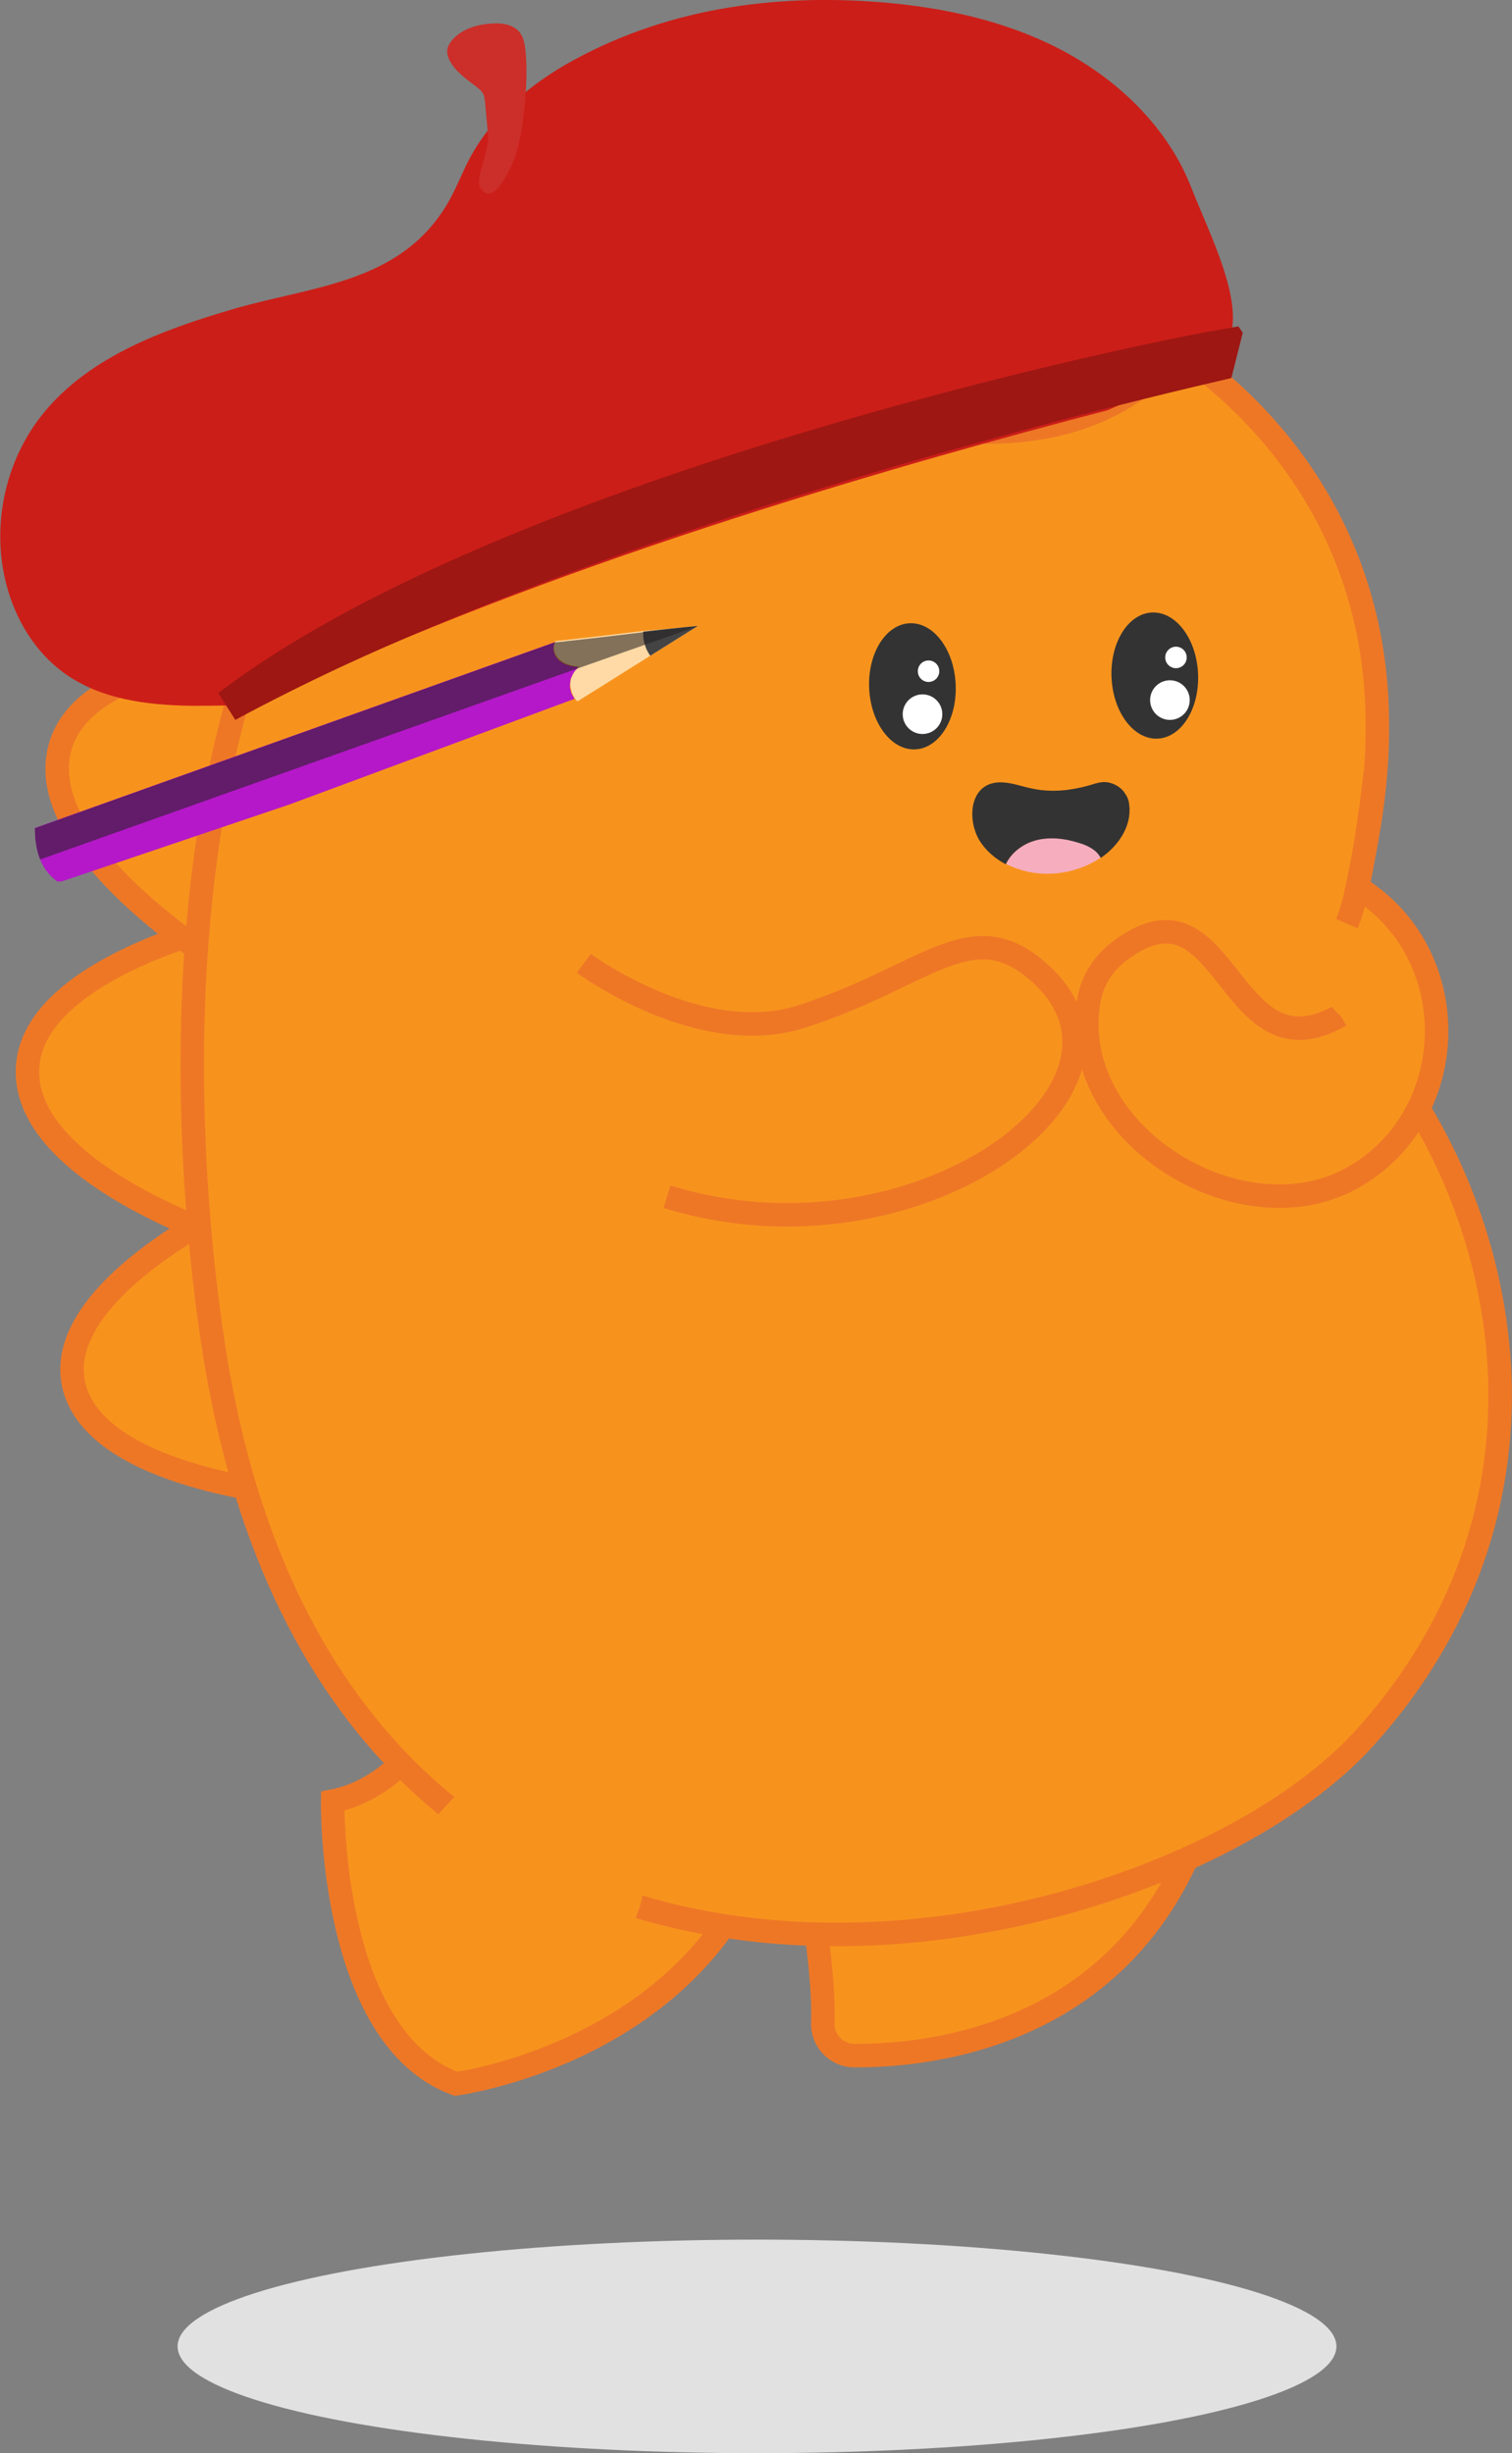 <?xml version="1.0" encoding="utf-8"?>
<!-- Generator: Adobe Illustrator 27.9.0, SVG Export Plug-In . SVG Version: 6.00 Build 0)  -->
<svg version="1.1" id="Layer_1" xmlns="http://www.w3.org/2000/svg" xmlns:xlink="http://www.w3.org/1999/xlink" x="0px" y="0px"
	 viewBox="0 0 450.4 730.6" style="enable-background:new 0 0 450.4 730.6;" xml:space="preserve">
<rect x="0" y="0" width="450.4" height="730.6" fill="#808080" stroke="none"/>
<style type="text/css">
	.st0{fill:#E0E1E0;}
	.st1{fill:#F7931D;stroke:#EE7726;stroke-width:7;stroke-miterlimit:10;}
	.st2{fill:#F7931D;}
	.st3{stroke:#EE7726;stroke-width:7.32;stroke-linecap:round;stroke-linejoin:round;}
	.st4{fill:#333333;}
	.st5{fill:#F6ADBE;}
	.st6{fill:#CC1E18;}
	.st7{fill:#CC2E29;}
	.st8{fill:#9E1713;}
	.st9{fill:#FFFFFF;}
	.st10{clip-path:url(#SVGID_00000000221924427712663930000000739049913494935186_);}
	.st11{fill:#B518C9;}
	.st12{fill:#FFDAA6;}
	.st13{fill:#454445;}
	.st14{opacity:0.56;fill:#231F20;enable-background:new    ;}
</style>
<g>
	<g id="Layer_2_00000047769818225893607830000008872452847569053086_">
		<g id="Layer_2-2">
			<g>
				<g>
					<g>
						<ellipse class="st0" cx="225.5" cy="698.8" rx="172.6" ry="31.8"/>
						<g>
							<path class="st1" d="M141.2,491c0,0-14,40-42.1,45.4c0,0-1.1,70.2,36.7,84.2c0,0,65.9-8.6,89.6-64.8"/>
							<path class="st1" d="M241.1,561.9c0,0,4.6,26,4,40.5c-0.2,5.4,4.1,9.8,9.4,9.8c25,0.1,82.3-7,103.6-70.3"/>
							<g>
								<path class="st2" d="M70.6,358.5c0,0-56.2,26.2-48.4,54.9c7.7,27.9,68.9,32.1,68.9,32.1L70.6,358.5L70.6,358.5z"/>
								<path class="st1" d="M70.6,358.5c0,0-56.2,26.2-48.4,54.9c7.7,27.9,68.9,32.1,68.9,32.1L70.6,358.5L70.6,358.5z"/>
							</g>
							<g>
								<path class="st2" d="M72.9,273.8c0,0-66.1,14.1-64.7,46.4c1.3,31.5,65.3,50.8,65.3,50.8L72.9,273.8z"/>
								<path class="st1" d="M72.9,273.8c0,0-66.1,14.1-64.7,46.4c1.3,31.5,65.3,50.8,65.3,50.8L72.9,273.8z"/>
							</g>
							<g>
								<path class="st2" d="M127.7,125.4c0,0-60.6-25-77.2,11.5c-13.1,28.7,36,74.4,36,74.4S127.7,125.4,127.7,125.4z"/>
								<path class="st3" d="M127.7,125.4c0,0-60.6-25-77.2,11.5c-13.1,28.7,36,74.4,36,74.4S127.7,125.4,127.7,125.4z"/>
							</g>
							<g>
								<path class="st2" d="M91.8,194.3c0,0-67.9-2-74.3,29.9c-6.2,31,51.7,65.2,51.7,65.2L91.8,194.3L91.8,194.3z"/>
								<path class="st1" d="M91.8,194.3c0,0-67.9-2-74.3,29.9c-6.2,31,51.7,65.2,51.7,65.2L91.8,194.3L91.8,194.3z"/>
							</g>
							<g>
								<path class="st2" d="M189.4,95.5c0,0,20.1-70.7,64.3-75.6c44.2-4.9,56,71.7,56,71.7L189.4,95.5L189.4,95.5z"/>
								<path class="st3" d="M189.4,95.5c0,0,20.1-70.7,64.3-75.6c44.2-4.9,56,71.7,56,71.7L189.4,95.5L189.4,95.5z"/>
							</g>
							<g>
								<path class="st2" d="M63.9,402.9c-12.6-79-23.8-290,132.9-324.3C305.5,54.8,404.2,113,410,206.7
									c3.2,51.7-20.2,82.6-3.7,101.3c41.6,47,65.2,137.5,0.2,209.6C344.4,586.5,101.6,639.8,63.9,402.9L63.9,402.9z"/>
								<path class="st1" d="M63.9,402.9c-12.6-79-23.8-290,132.9-324.3C305.5,54.8,404.2,113,410,206.7
									c3.2,51.7-20.2,82.6-3.7,101.3c41.6,47,65.2,137.5,0.2,209.6C344.4,586.5,101.6,639.8,63.9,402.9L63.9,402.9z"/>
							</g>
							<g>
								<path class="st2" d="M344.3,111.2c0,0-21.5-57.7-50.6-60c-33.5-2.7-50.9,67.1-50.9,67.1S306.2,145.5,344.3,111.2z"/>
								<path class="st3" d="M344.3,111.2c0,0-21.5-57.7-50.6-60c-33.5-2.7-50.9,67.1-50.9,67.1S306.2,145.5,344.3,111.2z"/>
							</g>
							<path class="st1" d="M173.9,286.9c0,0,34.4,25.5,64.7,15.9c36.6-11.7,50.1-30.3,69.5-14.4c41.9,34.2-35,91.2-109.4,68"/>
							<g>
								
									<ellipse transform="matrix(0.999 -4.431684e-02 4.431684e-02 0.999 -8.579 15.443)" class="st4" cx="344" cy="201.2" rx="12.9" ry="18.8"/>
								
									<ellipse transform="matrix(0.999 -4.431684e-02 4.431684e-02 0.999 -8.791 12.247)" class="st4" cx="271.8" cy="204.4" rx="12.9" ry="18.8"/>
							</g>
							<g>
								<path class="st5" d="M327.9,255.4c-0.3,0.2-0.6,0.4-0.9,0.6c-6.5,4-14.7,5.3-22.1,3.3c-1.8-0.5-3.5-1.1-5.2-2
									c1.5-3.4,4.9-5.9,8.5-7c4.4-1.3,9.1-0.7,13.5,0.7c1.7,0.6,3.4,1.3,4.7,2.4C327,254,327.5,254.7,327.9,255.4L327.9,255.4z"/>
								<path class="st4" d="M336.4,239.9c0.7,6.2-3.3,12.1-8.5,15.6c-0.4-0.7-0.9-1.4-1.6-2c-1.3-1.1-3-1.9-4.7-2.4
									c-4.3-1.4-9.1-2-13.5-0.7c-3.6,1.1-6.9,3.6-8.5,7c-3.2-1.7-6-4.1-7.9-7.2c-3.8-6.5-2.8-17.5,6.7-17.2
									c3.2,0.1,6.2,1.3,9.3,1.9c5.3,1.1,10.8,0.6,16-0.8c2.4-0.6,4.3-1.6,6.8-1c2,0.5,3.8,1.7,4.8,3.5
									C336,237.6,336.3,238.7,336.4,239.9L336.4,239.9z"/>
							</g>
							<path class="st2" d="M146.8,523.3c3.4-3.3,7-6.7,11.6-8.2c7.7-2.6,16.6,0.8,22.2,6.8s8.4,14,10,22c1.7,8.2,2.4,16.9-0.3,24.8
								c-4.1,11.9-15.4,20-27.3,24c-8.8,3-18.5,4.1-27.5,1.6s-17.1-8.9-20.3-17.7c-3.5-9.8,0.9-20.1,7.4-27.5
								C130.4,540.5,138.4,531.6,146.8,523.3L146.8,523.3z"/>
							<path class="st1" d="M399.3,302.4c-34.1,19.6-33.4-44-66-19c-4.6,3.5-7.9,8.6-8.9,14.3c-7.1,39.6,45.1,71.9,78.6,53
								c32.1-18.1,33.5-65.6,2.5-85.7"/>
							<path class="st2" d="M393.7,294.9c1.8,3.9,4.6,7.5,8.5,9.5c0.6,0.3,1.2,0.6,1.8,0.5c0.5-0.1,1-0.4,1.4-0.7
								c3.2-2.5,4.7-6.7,5-10.7s-0.6-8.1-1.5-12c-1.1-4.9-2.3-10.2-6.1-13.5c-5-4.5-15-4.7-14.7,3.5c0.1,3.2,1.9,6.8,2.5,10
								C391.4,286,391.7,290.4,393.7,294.9L393.7,294.9z"/>
							<path class="st1" d="M409.7,230c0,0-3.7,34.1-8.5,45.1"/>
						</g>
						<g>
							<path class="st6" d="M367.2,96.3c-0.4,4.7-2.3,8.6-6.6,10.9c-8.7,4.8-19,9.8-30.7,15c-57.8,15-159.2,43.8-240.4,81.6
								c-13.9,4-22.2,6.3-22.2,6.3c-3.4,0.1-6.8,0.1-10.3,0.1c-13.6-0.2-27.3-2-38.1-9.9c-8.6-6.3-14.3-15.9-17-26.2
								c-4.4-16.9-0.7-35.7,9.9-49.6c13.6-17.8,36-26.1,57.5-32.4c23.5-6.9,49.4-7.6,63.6-30.8c2.8-4.6,4.6-9.6,7.1-14.3
								c6.8-12.6,18.3-22.3,30.9-29.1C200.2,1.9,233.1-2.2,266,1c18.3,1.8,36.6,6.2,52.6,15.2c16,9,29.8,22.8,36.4,40
								C359.5,67.7,368.1,84.6,367.2,96.3z"/>
							<path class="st7" d="M145.4,40.6c-0.3-3.4-0.6-6.7-0.9-10.1c-0.1-0.9-0.2-1.8-0.6-2.6c-0.4-0.8-1.2-1.4-1.9-2
								c-2.9-2.2-6.1-4.4-7.9-7.6c-0.5-0.9-0.9-1.9-0.9-3c0-1.4,0.8-2.6,1.8-3.7c2.9-3.1,7.4-4.4,11.7-4.6c2.9-0.2,6.1,0.3,8,2.5
								c1.2,1.5,1.6,3.4,1.8,5.3c0.6,5.5,0.3,11-0.2,16.5c-0.6,5.8-1.3,11.6-3.5,17c-1.1,2.7-6.2,13.7-9.8,7.5
								C141.5,53.2,145.8,44.5,145.4,40.6L145.4,40.6z"/>
						</g>
						<path class="st8" d="M370.2,99.1l-3.4,13.5c-2.1,0.5-18.1,4.1-42.5,10.4c-53.6,13.8-147.4,40.6-222.7,75.6
							c-10.9,5.1-21.5,10.4-31.5,15.8l0,0l-5.1-8c80-61,252.1-99.5,293.7-107.4c6.6-1.2,10.2-1.8,10.2-1.8L370.2,99.1L370.2,99.1z"
							/>
					</g>
					<circle class="st9" cx="348.5" cy="208.5" r="5.9"/>
					<circle class="st9" cx="350.3" cy="195.8" r="3.2"/>
					<circle class="st9" cx="274.8" cy="212.7" r="5.9"/>
					<circle class="st9" cx="276.6" cy="199.9" r="3.2"/>
				</g>
				<g>
					<defs>
						<path id="SVGID_1_" d="M212,197.1L18.4,262.5H17c-5.1-3.7-6.6-9.6-6.6-15.9v-8l193.6-65.4L212,197.1L212,197.1z"/>
					</defs>
					<clipPath id="SVGID_00000030454856989717235980000011668505193623976094_">
						<use xlink:href="#SVGID_1_"  style="overflow:visible;"/>
					</clipPath>
					<g style="clip-path:url(#SVGID_00000030454856989717235980000011668505193623976094_);">
						<g>
							<path class="st11" d="M-21.2,279.4c-3-0.4-5.2-1.5-6.7-3.1c-0.1-0.1-0.3-0.3-0.4-0.4c-1-1.1-1.8-2.2-2.3-3.5
								c-0.2-0.4-0.3-0.7-0.5-1.2c-1-3-0.9-6.3-0.6-8.4c0.1-0.5,0.1-0.9,0.1-1.2l197-70.4c-1.1,1.8-0.4,4.2,1.3,5.6
								c1.6,1.3,3.7,1.7,5.8,1.9c-0.2,0.1-0.3,0.3-0.5,0.4c-0.1,0.1-0.1,0.1-0.2,0.2c-0.1,0.1-0.2,0.2-0.4,0.4s-0.3,0.4-0.4,0.5
								c-0.1,0.1-0.1,0.2-0.1,0.3c-0.2,0.2-0.3,0.4-0.4,0.6l-0.1,0.2c-0.1,0.2-0.2,0.4-0.3,0.7c-0.1,0.2-0.1,0.4-0.2,0.7
								c0,0.4-0.1,0.6-0.1,0.9c0,0.4-0.1,0.8,0,1.2c0,0.3,0.1,0.6,0.2,0.9c0,0.2,0.1,0.5,0.2,0.8c0.1,0,0.1,0.1,0.1,0.1
								c0.1,0.3,0.2,0.5,0.4,0.8c0.1,0.2,0.3,0.5,0.5,0.7L-21.2,279.4z"/>
							<path class="st12" d="M207.9,186.4l-14.2,8.9L172,208.9v0c0,0,0,0,0,0h0c-0.2-0.2-0.4-0.4-0.6-0.7c-0.2-0.2-0.4-0.5-0.5-0.8
								c-0.1-0.2-0.3-0.5-0.4-0.8c0-0.1-0.1-0.1-0.1-0.2c-0.1-0.2-0.2-0.5-0.2-0.8c-0.1-0.3-0.1-0.6-0.2-0.9
								c-0.1-0.4-0.1-0.8-0.1-1.1c0-0.3,0.1-0.7,0.1-1c0-0.2,0.1-0.5,0.2-0.7c0.1-0.2,0.2-0.5,0.3-0.7c0-0.1,0.1-0.1,0.1-0.2
								c0.1-0.2,0.2-0.5,0.4-0.7v0c0.1-0.1,0.1-0.2,0.2-0.3c0.1-0.2,0.2-0.3,0.4-0.5c0,0,0,0,0,0c0.1-0.1,0.2-0.3,0.4-0.4
								c0-0.1,0.1-0.1,0.1-0.2l0,0c0.1-0.2,0.3-0.3,0.5-0.4c-2.1-0.2-4.2-0.6-5.8-2c-1.6-1.3-2.4-3.8-1.3-5.6
								c1.3-0.1,2.6-0.2,3.9-0.4c7.4-0.8,14.8-1.7,22.3-2.6C197,187.5,202.4,186.9,207.9,186.4L207.9,186.4z"/>
							<path class="st13" d="M207.9,186.4l-14.2,8.9c-0.7-1-1.3-2.1-1.6-3.3c-0.2-0.5-0.3-1.1-0.4-1.7c-0.1-0.7-0.1-1.5-0.1-2.2
								C197,187.5,202.4,186.9,207.9,186.4L207.9,186.4z"/>
							<path class="st14" d="M-31.2,271.3c-1-3-0.9-6.3-0.6-8.4c0.1-0.5,0.1-0.9,0.1-1.2l197-70.4c1.3-0.1,2.6-0.2,3.9-0.4
								c7.4-0.8,14.9-1.7,22.3-2.6c5.4-0.6,10.8-1.3,16.3-1.8L172,199.1L-31.2,271.3z"/>
						</g>
					</g>
				</g>
			</g>
		</g>
	</g>
</g>
</svg>
